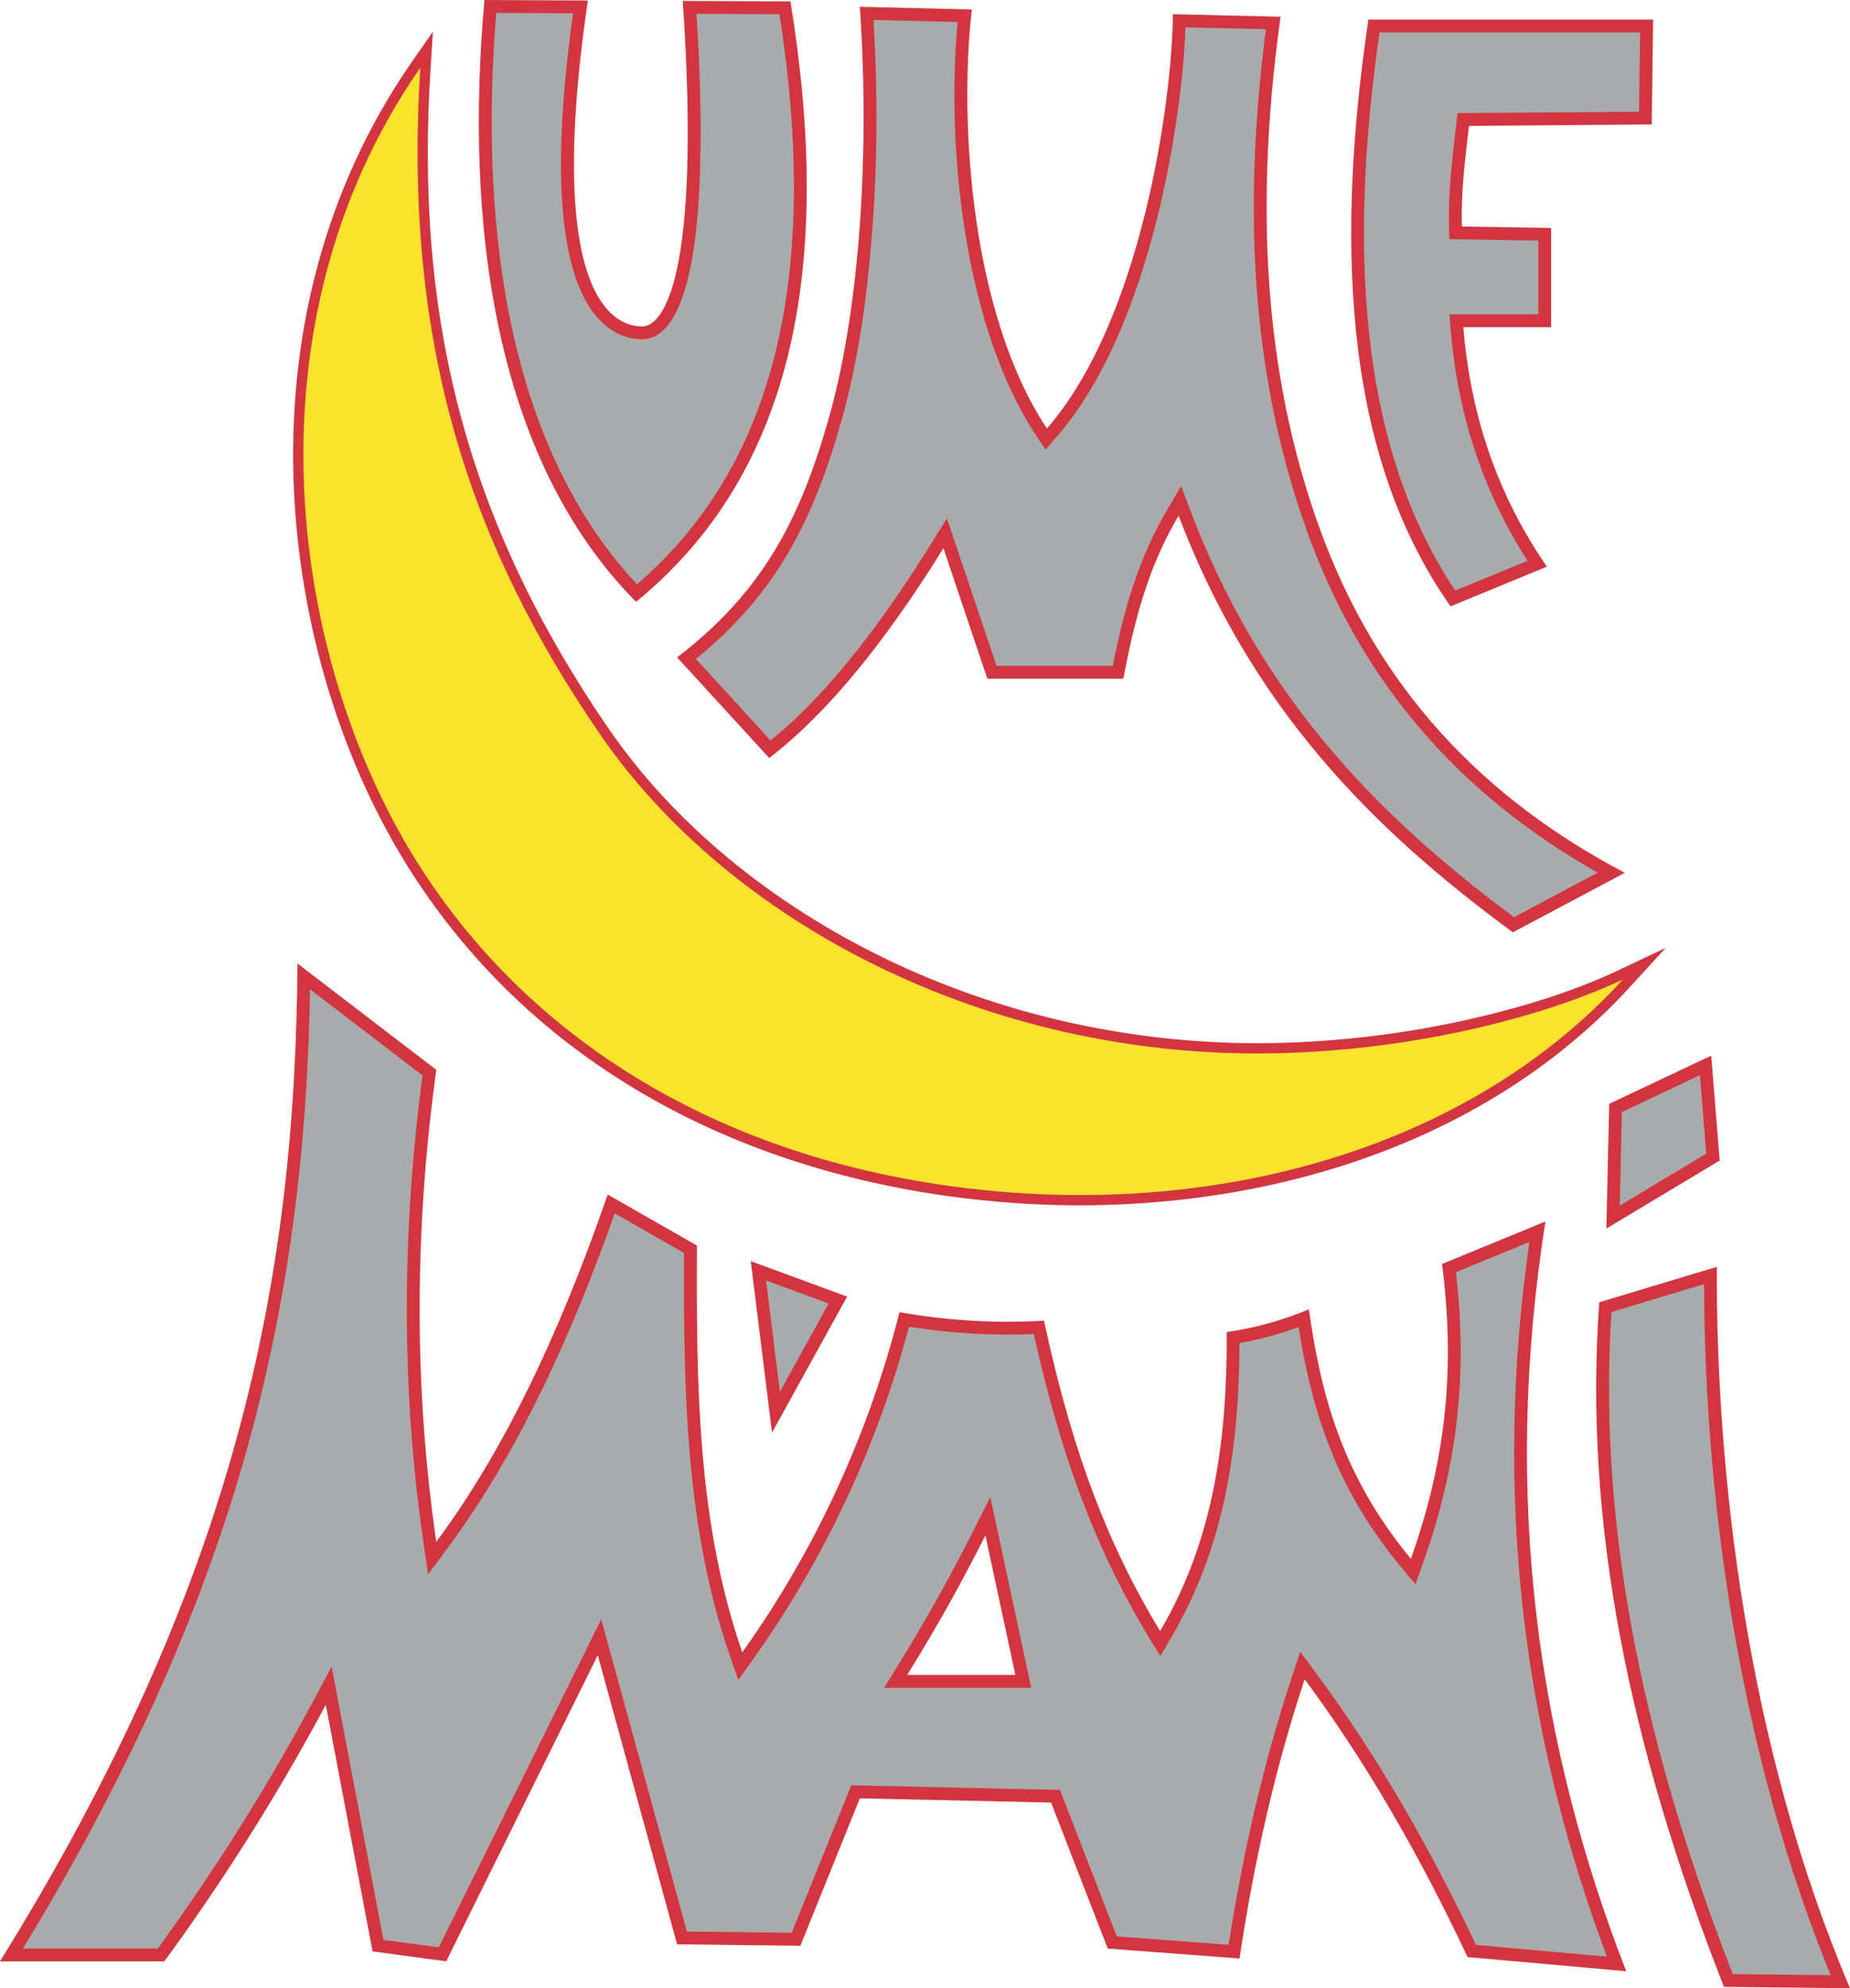 <?xml version="1.0" encoding="UTF-8"?>
<svg xmlns="http://www.w3.org/2000/svg" xmlns:xlink="http://www.w3.org/1999/xlink" width="527.8pt" height="566.93pt" viewBox="0 0 527.8 566.93" version="1.1">
<defs>
<clipPath id="clip1">
  <path d="M 455 361 L 527.801 361 L 527.801 566.93 L 455 566.93 Z M 455 361 "/>
</clipPath>
</defs>
<g id="surface1">
<path style=" stroke:none;fill-rule:evenodd;fill:rgb(82.399%,20.799%,25.099%);fill-opacity:1;" d="M 465.172 281.266 C 420.703 329.898 351.621 347.824 287.543 342.891 C 219.254 337.637 156.07 308.246 118.074 249.812 C 97.285 217.848 85.648 178.012 83.871 140.055 C 81.832 96.484 92.473 53.637 117.52 17.617 L 123.516 8.992 L 122.844 19.477 C 118.27 91.031 133.227 148.805 173.477 207.527 C 192.836 235.766 221.086 257.938 251.672 272.898 C 286.352 289.855 325.105 298.184 363.676 297.406 C 382.766 297.02 402 294.613 420.605 290.312 C 434.406 287.121 448.93 282.719 461.758 276.641 L 475.234 270.258 "/>
<path style=" stroke:none;fill-rule:evenodd;fill:rgb(98%,88.599%,17.599%);fill-opacity:1;" d="M 463.012 279.289 C 420.883 325.359 354.215 345.086 287.77 339.973 C 214.164 334.309 155.164 301.48 120.527 248.219 C 82.973 190.465 68.332 93.484 119.922 19.289 C 114.77 99.898 135.164 156.812 171.062 209.184 C 207.895 262.914 281.539 301.988 363.734 300.332 C 405.449 299.492 442.344 289.078 463.012 279.289 "/>
<path style=" stroke:none;fill-rule:evenodd;fill:rgb(82.399%,20.799%,25.099%);fill-opacity:1;" d="M 138.215 0 C 132.621 62.578 140.43 130.188 181.457 171.605 C 227.73 133.887 237.43 73.418 225.508 0.406 L 194.793 0.262 C 200.25 81.07 188.598 93.094 183.277 93.074 C 178.766 93.059 154.312 91.492 167.719 0.137 "/>
<path style=" stroke:none;fill-rule:evenodd;fill:rgb(65.9%,67.099%,67.099%);fill-opacity:1;" d="M 181.727 166.609 C 191.066 158.566 199.066 149.266 205.551 138.73 C 229.824 99.285 229.305 48.48 222.383 4.051 L 198.703 3.941 C 199.645 18.891 200.191 34.027 199.703 48.977 C 199.395 58.438 198.699 68.508 196.648 77.77 C 195.262 84.055 191.641 96.766 183.262 96.734 C 174.375 96.703 168.648 89.938 165.406 82.285 C 156.875 62.137 160.348 26.41 163.5 3.777 L 141.574 3.676 C 137.117 58.488 142.652 124.848 181.727 166.609 "/>
<path style=" stroke:none;fill-rule:evenodd;fill:rgb(82.399%,20.799%,25.099%);fill-opacity:1;" d="M 245.312 1.945 C 248.371 47.211 244.656 90.43 236.445 119.297 C 228.273 148.016 217.656 168.723 193.18 187.445 L 219.445 216.137 C 236.016 203.477 252.586 183 269.156 156.324 L 281.684 193.508 L 320.48 193.508 C 323.301 178.824 326.93 162.793 336.242 147.031 C 356.941 201.383 390.91 235.977 431.617 265.848 L 463.547 248.871 C 423.82 227.969 393.121 196.926 376.34 150.25 C 362.859 112.781 356.734 66.449 365.34 4.773 L 334.633 4.051 C 334.367 29.285 325.613 91.297 298.672 122.191 C 277.387 90.039 273.477 36.465 277.246 2.699 "/>
<path style=" stroke:none;fill-rule:evenodd;fill:rgb(65.9%,67.099%,67.099%);fill-opacity:1;" d="M 249.219 5.699 C 250.426 26.09 250.348 46.711 248.754 67.059 C 247.367 84.742 244.828 103.207 239.965 120.297 C 231.891 148.695 221.297 169.43 198.539 187.883 L 219.852 211.156 C 238.133 196.277 253.848 174.035 266.047 154.395 L 270.145 147.797 L 284.312 189.848 L 317.469 189.848 C 320.641 173.984 324.695 159.379 333.094 145.168 L 336.957 138.621 L 339.664 145.727 C 358.742 195.824 389.625 230.16 431.938 261.531 L 455.824 248.832 C 416.504 226.594 388.512 194.922 372.891 151.488 C 356.266 105.258 354.859 56.613 361.164 8.336 L 338.211 7.797 C 337.895 17.164 336.781 26.777 335.375 35.953 C 333.266 49.723 330.219 63.527 326.012 76.809 C 320.746 93.449 312.996 111.336 301.43 124.598 L 298.273 128.219 L 295.617 124.211 C 275.355 93.602 269.852 43.066 273.207 6.266 "/>
<path style=" stroke:none;fill-rule:evenodd;fill:rgb(82.399%,20.799%,25.099%);fill-opacity:1;" d="M 471.629 5.582 L 390.398 5.582 C 380.074 75.312 385.23 132.262 413.84 172.895 L 441.316 161.578 C 426.434 139.992 419.43 117.023 417.477 93.281 L 442.531 93.281 L 442.531 64.992 L 417.07 64.586 C 416.801 55.023 417.879 46.398 419.09 35.895 L 471.227 35.488 "/>
<path style=" stroke:none;fill-rule:evenodd;fill:rgb(65.9%,67.099%,67.099%);fill-opacity:1;" d="M 467.918 9.242 L 393.562 9.242 C 386.164 61.238 384.867 123.121 415.18 168.387 L 435.797 159.895 C 422.801 139.715 415.805 117.602 413.824 93.578 L 413.5 89.621 L 438.871 89.621 L 438.871 68.594 L 413.512 68.191 L 413.41 64.691 C 413.133 54.844 414.328 45.234 415.453 35.473 L 415.824 32.258 L 467.613 31.855 "/>
<path style=" stroke:none;fill-rule:evenodd;fill:rgb(82.399%,20.799%,25.099%);fill-opacity:1;" d="M 281.133 437.801 C 274.281 451.441 266.883 464.598 258.812 477.594 L 289.684 477.594 Z M 0 559.25 C 67.574 450.449 84.25 364.941 84.871 274.738 L 124.477 305.047 C 117.84 353.074 118.445 398.336 124.477 439.625 C 143.133 414.535 159.027 382.004 173.375 340.613 L 198.836 355.16 C 198.656 394.438 198.891 434.051 211.77 471.148 C 233.191 441.113 248.008 408.105 256.629 374.156 C 270.367 376.578 284.109 377.391 297.852 376.578 C 304.516 407.363 313.535 436.461 330.988 465.086 C 346.734 438.23 350.078 409.395 349.984 379.812 C 357.797 378.734 365.609 376.578 373.422 373.348 C 376.746 396.754 382.469 420.266 402.52 444.477 C 412.828 415.648 415.117 389.242 411.41 360.414 L 440.914 348.289 C 428.352 427.703 439.062 498.16 463.949 562.078 L 418.688 558.039 C 404.848 528.605 389.285 501.797 372.211 478.828 C 363.727 504.355 357.797 530.758 353.621 558.441 L 316.035 555.613 L 299.871 513.988 L 245.312 512.773 L 228.34 554.805 L 193.176 554.402 L 170.547 471.957 L 127.301 559.25 L 106.289 556.422 L 92.953 486.102 C 77.461 515.098 60.754 540.359 46.879 559.25 "/>
<path style=" stroke:none;fill-rule:evenodd;fill:rgb(65.9%,67.099%,67.099%);fill-opacity:1;" d="M 282.527 426.867 L 294.215 481.25 L 252.23 481.25 L 255.703 475.66 C 263.672 462.824 271.078 449.66 277.863 436.156 Z M 259.328 378.316 C 250.266 412.387 235.234 444.555 214.75 473.273 L 210.633 479.043 L 208.309 472.352 C 195.469 435.363 195.012 395.996 195.164 357.281 L 175.379 345.973 C 163.582 379.301 148.52 413.43 127.41 441.812 L 122.133 448.91 L 120.852 440.156 C 114.398 395.957 114.633 350.906 120.559 306.664 L 88.441 282.082 C 88.293 290.973 87.98 299.859 87.465 308.734 C 85.078 349.805 78.293 389.395 65.852 428.652 C 51.664 473.41 30.945 515.574 6.551 555.59 L 45.023 555.59 C 61.496 533.012 76.559 509.016 89.723 484.375 L 94.613 475.223 L 109.395 553.148 L 125.188 555.273 L 171.531 461.723 L 195.977 550.773 L 225.879 551.117 L 242.863 509.059 L 302.398 510.383 L 318.613 552.137 L 350.516 554.539 C 354.602 528.473 360.406 502.73 368.738 477.672 L 370.953 471 L 375.148 476.645 C 393.105 500.797 408.203 527.398 421.102 554.578 L 458.441 557.914 C 433.645 491.676 426.289 424.16 436.332 354.133 L 415.383 362.742 C 418.73 391.684 415.887 417.965 405.969 445.707 L 403.805 451.766 L 399.703 446.812 C 382.16 425.629 374.648 404.578 370.484 378.418 C 365.008 380.41 359.383 381.949 353.641 382.949 C 353.477 412.641 349.508 440.738 334.145 466.938 L 331.051 472.219 L 327.863 466.992 C 311.227 439.711 301.805 411.203 294.938 380.391 C 283.02 380.883 271.109 380.176 259.328 378.316 "/>
<g clip-path="url(#clip1)" clip-rule="nonzero">
<path style=" stroke:none;fill-rule:evenodd;fill:rgb(82.399%,20.799%,25.099%);fill-opacity:1;" d="M 456.27 371.328 L 489.816 361.223 C 489.535 419.695 498.309 497.68 527.805 566.93 L 491.836 566.527 C 464.723 497.52 451.727 433.867 456.27 371.328 "/>
</g>
<path style=" stroke:none;fill-rule:evenodd;fill:rgb(65.9%,67.099%,67.099%);fill-opacity:1;" d="M 459.75 374.102 C 455.527 439.125 470.902 502.625 494.348 562.895 L 522.281 563.207 C 497.414 502.398 486.383 431.719 486.152 366.148 "/>
<path style=" stroke:none;fill-rule:evenodd;fill:rgb(82.399%,20.799%,25.099%);fill-opacity:1;" d="M 214.191 359.605 L 220.254 408.508 L 241.676 369.711 "/>
<path style=" stroke:none;fill-rule:evenodd;fill:rgb(65.9%,67.099%,67.099%);fill-opacity:1;" d="M 218.562 365.113 L 222.5 396.867 L 236.406 371.676 "/>
<path style=" stroke:none;fill-rule:evenodd;fill:rgb(82.399%,20.799%,25.099%);fill-opacity:1;" d="M 459.102 314.746 L 458.289 350.312 L 490.621 330.914 L 488.199 301.008 Z M 459.102 314.746 "/>
<path style=" stroke:none;fill-rule:evenodd;fill:rgb(65.9%,67.099%,67.099%);fill-opacity:1;" d="M 462.711 317.094 L 462.105 343.754 L 486.789 328.945 L 484.977 306.574 Z M 462.711 317.094 "/>
</g>
</svg>
